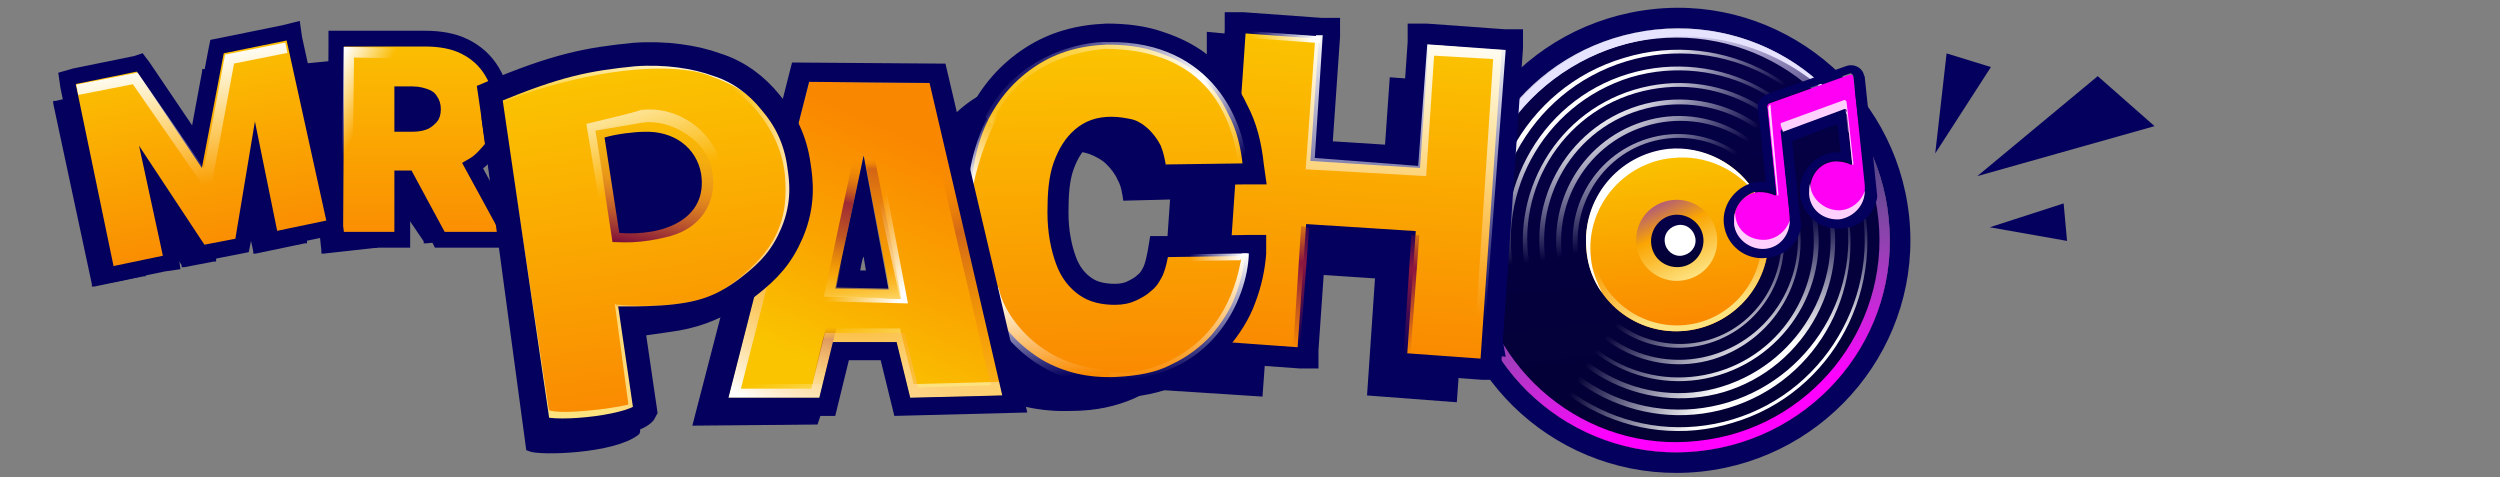 <?xml version="1.0" encoding="utf-8"?>
<!-- Generator: Adobe Illustrator 27.1.1, SVG Export Plug-In . SVG Version: 6.00 Build 0)  -->
<svg version="1.1" id="Слой_1" xmlns="http://www.w3.org/2000/svg" xmlns:xlink="http://www.w3.org/1999/xlink" x="0px" y="0px"
	 viewBox="0 0 220 42" style="enable-background:new 0 0 220 42;" xml:space="preserve">
<rect x="0" y="0" width="220" height="42" fill="#808080" stroke="none"/>
<style type="text/css">
	.st0{fill-rule:evenodd;clip-rule:evenodd;fill:#04005E;}
	.st1{fill:url(#SVGID_1_);}
	.st2{fill:url(#SVGID_00000026846252462413975540000009561808479936172201_);}
	.st3{fill-rule:evenodd;clip-rule:evenodd;fill:url(#SVGID_00000155119521811386679960000000107946522883378098_);}
	.st4{fill:url(#SVGID_00000070110710240478584360000009759882240485492119_);}
	.st5{fill-rule:evenodd;clip-rule:evenodd;fill:url(#SVGID_00000141430119710935683720000005111288661849820065_);}
	.st6{fill-rule:evenodd;clip-rule:evenodd;fill:url(#SVGID_00000042704031690341499810000002522757341219249293_);}
	.st7{fill-rule:evenodd;clip-rule:evenodd;fill:url(#SVGID_00000016043394885044218960000016806512681730111892_);}
	.st8{fill-rule:evenodd;clip-rule:evenodd;fill:url(#SVGID_00000119834127944237933300000014883878717431626638_);}
	.st9{fill-rule:evenodd;clip-rule:evenodd;fill:url(#SVGID_00000078749404369229777600000017894207211314881979_);}
	.st10{fill-rule:evenodd;clip-rule:evenodd;fill:url(#SVGID_00000163757427689727368250000000159103181913105076_);}
	.st11{fill-rule:evenodd;clip-rule:evenodd;fill:url(#SVGID_00000140692553906057498960000000570592372686342544_);}
	.st12{fill-rule:evenodd;clip-rule:evenodd;fill:url(#SVGID_00000181798900428130322520000004672834519325943435_);}
	.st13{fill-rule:evenodd;clip-rule:evenodd;fill:url(#SVGID_00000139995799257805696960000000145348576385256845_);}
	.st14{fill-rule:evenodd;clip-rule:evenodd;fill:url(#SVGID_00000146462031431534365350000013488615638283201188_);}
	.st15{fill-rule:evenodd;clip-rule:evenodd;fill:url(#SVGID_00000045582396528834451370000018207434958268317882_);}
	.st16{fill-rule:evenodd;clip-rule:evenodd;fill:url(#SVGID_00000016050594235910606210000000190128183713543323_);}
	.st17{fill:url(#SVGID_00000132780161115933284680000010685189908690341809_);}
	.st18{fill:#FFFFFF;}
	.st19{fill-rule:evenodd;clip-rule:evenodd;fill:url(#SVGID_00000170975808445412584220000002114432153422285487_);}
	.st20{fill:#E5E3FF;}
	.st21{fill:#FF00F5;}
	.st22{fill:#FFD0FE;}
	.st23{fill:#04005E;}
	.st24{fill:none;stroke:#04005E;stroke-width:0.116;}
	.st25{fill:url(#SVGID_00000088110153869298091250000003025510569671125129_);stroke:#04005E;stroke-width:1.85;}
	.st26{fill:url(#SVGID_00000176735463023599717080000015686086359447684230_);stroke:#04005E;stroke-width:1.85;}
	.st27{fill:none;stroke:url(#SVGID_00000114787265076853421750000008990621397016121990_);stroke-width:1.388;}
	.st28{fill:url(#SVGID_00000034806795667922621510000012093747685964744622_);}
	.st29{fill:url(#SVGID_00000087389488487438533450000005544975372742303415_);}
	.st30{fill:url(#SVGID_00000085961540074943440310000004918108753332795805_);}
	.st31{fill:url(#SVGID_00000026143482280986286410000009804566811408984201_);}
	.st32{fill-rule:evenodd;clip-rule:evenodd;fill:url(#SVGID_00000165233345156644838400000003968570158784509885_);}
	.st33{fill-rule:evenodd;clip-rule:evenodd;fill:url(#SVGID_00000147924344293011627850000018127839389096128386_);}
	
		.st34{fill-rule:evenodd;clip-rule:evenodd;fill:url(#SVGID_00000090292229715064107650000014270367475498541698_);fill-opacity:0.3;}
	.st35{fill-rule:evenodd;clip-rule:evenodd;fill:url(#SVGID_00000099634115373165233820000010840872538148877452_);}
	
		.st36{fill-rule:evenodd;clip-rule:evenodd;fill:url(#SVGID_00000101080825985020956880000000587073866961700739_);fill-opacity:0.3;}
	
		.st37{fill-rule:evenodd;clip-rule:evenodd;fill:url(#SVGID_00000057831348173522609530000017861180915870652596_);fill-opacity:0.5;}
	.st38{fill:url(#SVGID_00000116917233278808156600000016331746471724597437_);}
	.st39{fill:url(#SVGID_00000168837227348340339870000009441116973155256732_);}
	.st40{fill-rule:evenodd;clip-rule:evenodd;fill:url(#SVGID_00000016033215521716497120000006333842992010303884_);}
	.st41{fill-rule:evenodd;clip-rule:evenodd;fill:url(#SVGID_00000150801271254001529080000000272380612961119655_);}
	.st42{fill:#04005E;stroke:#04005E;stroke-width:0.231;}
	.st43{fill:url(#SVGID_00000087403329763731732440000017613746296313385864_);stroke:#04005E;stroke-width:1.388;}
	
		.st44{fill:url(#SVGID_00000097460609123149545290000003434011661777873806_);stroke:#04005E;stroke-width:1.388;stroke-miterlimit:16;}
	.st45{fill:none;stroke:url(#SVGID_00000068678446321986152260000012092822439005805477_);stroke-width:0.925;}
	.st46{fill:none;stroke:url(#SVGID_00000045584763988700769850000016971083784211804348_);stroke-width:0.925;}
	.st47{display:none;fill:#FFFFFF;}
	.st48{fill:#04005E;stroke:#04005E;stroke-width:0.116;}
	.st49{fill:url(#SVGID_00000109003356900515401290000000218832196207743899_);}
	.st50{fill:url(#SVGID_00000040544035884484564210000006784430958629961126_);}
	.st51{fill:url(#SVGID_00000163775216966344981470000006347049756602996107_);}
	.st52{fill:url(#SVGID_00000043419836596198324530000014559350438673798303_);}
	.st53{fill:none;stroke:#04005E;stroke-width:0.105;}
	.st54{fill:#04005E;stroke:#04005E;stroke-width:0.631;}
	.st55{fill:url(#SVGID_00000155145342160080229990000008776269538547585927_);}
	.st56{fill-rule:evenodd;clip-rule:evenodd;fill:url(#SVGID_00000125569975632528433470000001571468650153239982_);}
	.st57{fill:url(#SVGID_00000074442773915160730190000008038340234159198112_);}
	.st58{fill:url(#SVGID_00000116918741484005099160000006890686309598953146_);}
	.st59{fill:url(#SVGID_00000135689460898216256950000006655898585526252986_);}
	.st60{fill:none;stroke:#04005E;stroke-width:2.07;}
	.st61{fill-rule:evenodd;clip-rule:evenodd;fill:url(#SVGID_00000148634829672643218260000006845475319683306682_);}
	.st62{fill-rule:evenodd;clip-rule:evenodd;fill:url(#SVGID_00000075120368577082122180000018261312942682276797_);}
</style>
<g id="Слой_1_00000139999676499103254640000017861815684990893742_">
</g>
<path class="st0" d="M168,19c1.2,11.2-7,21.3-18.3,22.5c-11.3,1.2-21.4-7-22.5-18.2C126,12,134.2,2,145.5,0.8
	C156.7-0.4,166.8,7.8,168,19z M149.5,39.7c10.3-1.1,17.8-10.2,16.7-20.5C165.2,9,156,1.5,145.7,2.6c-10.3,1.1-17.8,10.2-16.7,20.5
	C130,33.3,139.2,40.8,149.5,39.7L149.5,39.7z"/>
<linearGradient id="SVGID_1_" gradientUnits="userSpaceOnUse" x1="145.664" y1="38.426" x2="149.5" y2="1.269" gradientTransform="matrix(1 0 0 -1 0 41)">
	<stop  offset="0" style="stop-color:#05004A"/>
	<stop  offset="1" style="stop-color:#030033"/>
</linearGradient>
<path class="st1" d="M149.5,39.7c10.3-1.1,17.8-10.2,16.7-20.5C165.2,9,156,1.5,145.7,2.6c-10.3,1.1-17.8,10.2-16.7,20.5
	C130,33.3,139.2,40.8,149.5,39.7L149.5,39.7z"/>
<linearGradient id="SVGID_00000113326807128398605920000017302171986152618894_" gradientUnits="userSpaceOnUse" x1="146.75" y1="27.81" x2="148.395" y2="11.886" gradientTransform="matrix(1 0 0 -1 0 41)">
	<stop  offset="0" style="stop-color:#FAC400"/>
	<stop  offset="0.495" style="stop-color:#FAA500"/>
	<stop  offset="1" style="stop-color:#FA8700"/>
</linearGradient>
<path style="fill:url(#SVGID_00000113326807128398605920000017302171986152618894_);" d="M148.4,29.1c4.4-0.5,7.6-4.4,7.2-8.8
	c-0.5-4.4-4.4-7.6-8.8-7.1c-4.4,0.5-7.6,4.4-7.2,8.8C140,26.4,144,29.6,148.4,29.1z"/>
<linearGradient id="SVGID_00000160902316089117808860000010937202267049609857_" gradientUnits="userSpaceOnUse" x1="145.618" y1="27.435" x2="149.188" y2="13.585" gradientTransform="matrix(1 0 0 -1 0 41)">
	<stop  offset="0.583" style="stop-color:#FDE280;stop-opacity:0"/>
	<stop  offset="1" style="stop-color:#FDE280"/>
</linearGradient>
<path style="fill-rule:evenodd;clip-rule:evenodd;fill:url(#SVGID_00000160902316089117808860000010937202267049609857_);" d="
	M148.3,28.6c4.1-0.4,7.1-4.1,6.7-8.2c-0.4-4.1-4.1-7.1-8.2-6.7c-4.1,0.4-7.1,4.1-6.7,8.2C140.5,26,144.2,29,148.3,28.6z M148.4,29.1
	c4.4-0.5,7.6-4.4,7.2-8.8c-0.5-4.4-4.4-7.6-8.8-7.1c-4.4,0.5-7.6,4.4-7.2,8.8C140,26.4,144,29.6,148.4,29.1z"/>
<linearGradient id="SVGID_00000083058527948476441290000017884122165110563235_" gradientUnits="userSpaceOnUse" x1="145.188" y1="24.625" x2="149.16" y2="16.684" gradientTransform="matrix(1 0 0 -1 0 41)">
	<stop  offset="0" style="stop-color:#832CC8"/>
	<stop  offset="0.482" style="stop-color:#FAA501"/>
	<stop  offset="1" style="stop-color:#FEE280"/>
</linearGradient>
<path style="fill:url(#SVGID_00000083058527948476441290000017884122165110563235_);" d="M147.9,24.7c2-0.2,3.4-1.9,3.2-3.9
	c-0.2-2-2-3.4-3.9-3.2c-2,0.2-3.4,1.9-3.2,3.9C144.2,23.5,146,24.9,147.9,24.7L147.9,24.7z"/>
<radialGradient id="SVGID_00000156562009389069029310000011903356214303948702_" cx="0.492" cy="40.801" r="1" gradientTransform="matrix(-24.678 -39.61 -47.903 29.845 2126.573 -1157.668)" gradientUnits="userSpaceOnUse">
	<stop  offset="0.222" style="stop-color:#FFFFFF"/>
	<stop  offset="0.447" style="stop-color:#FFFFFF;stop-opacity:0"/>
</radialGradient>
<path style="fill-rule:evenodd;clip-rule:evenodd;fill:url(#SVGID_00000156562009389069029310000011903356214303948702_);" d="
	M143.1,5.4c-8.6,2.6-13.5,11.8-10.9,20.5c2.6,8.7,11.7,13.6,20.3,11c8.6-2.6,13.5-11.8,10.9-20.5C160.8,7.7,151.7,2.8,143.1,5.4z
	 M131.8,26c-2.7-8.9,2.3-18.3,11.1-20.9c8.8-2.7,18.1,2.4,20.7,11.2c2.7,8.9-2.3,18.3-11.1,20.9C143.8,39.9,134.5,34.9,131.8,26
	L131.8,26z"/>
<radialGradient id="SVGID_00000000196681960920969090000010166882687782575524_" cx="-0.489" cy="41.19" r="1" gradientTransform="matrix(24.452 40.584 49.081 -29.571 -1874.414 1238.766)" gradientUnits="userSpaceOnUse">
	<stop  offset="0.222" style="stop-color:#FFFFFF"/>
	<stop  offset="0.447" style="stop-color:#FFFFFF;stop-opacity:0"/>
</radialGradient>
<path style="fill-rule:evenodd;clip-rule:evenodd;fill:url(#SVGID_00000000196681960920969090000010166882687782575524_);" d="
	M143.1,5.4c-8.6,2.6-13.5,11.8-10.9,20.5c2.6,8.7,11.7,13.6,20.3,11c8.6-2.6,13.5-11.8,10.9-20.5C160.8,7.7,151.7,2.8,143.1,5.4z
	 M131.8,26c-2.7-8.9,2.3-18.3,11.1-20.9c8.8-2.7,18.1,2.4,20.7,11.2c2.7,8.9-2.3,18.3-11.1,20.9C143.8,39.9,134.5,34.9,131.8,26
	L131.8,26z"/>
<radialGradient id="SVGID_00000108285353108080214390000007658095727601265039_" cx="0.492" cy="40.801" r="1" gradientTransform="matrix(-24.678 -39.61 -47.903 29.845 2126.573 -1157.668)" gradientUnits="userSpaceOnUse">
	<stop  offset="0.222" style="stop-color:#FFFFFF"/>
	<stop  offset="0.447" style="stop-color:#FFFFFF;stop-opacity:0"/>
</radialGradient>
<path style="fill-rule:evenodd;clip-rule:evenodd;fill:url(#SVGID_00000108285353108080214390000007658095727601265039_);" d="
	M143.5,6.8c-7.8,2.4-12.3,10.7-9.9,18.6c2.4,7.9,10.6,12.4,18.5,10c7.8-2.4,12.3-10.7,9.9-18.6C159.6,8.9,151.3,4.5,143.5,6.8
	L143.5,6.8z M133.2,25.6c-2.4-8.1,2.1-16.7,10.1-19.1c8-2.4,16.5,2.1,18.9,10.3s-2.1,16.7-10.1,19.1S135.7,33.7,133.2,25.6z"/>
<radialGradient id="SVGID_00000060709801123794043450000005354437596252986276_" cx="-0.489" cy="41.19" r="1" gradientTransform="matrix(24.452 40.584 49.081 -29.571 -1874.414 1238.766)" gradientUnits="userSpaceOnUse">
	<stop  offset="0.222" style="stop-color:#FFFFFF"/>
	<stop  offset="0.447" style="stop-color:#FFFFFF;stop-opacity:0"/>
</radialGradient>
<path style="fill-rule:evenodd;clip-rule:evenodd;fill:url(#SVGID_00000060709801123794043450000005354437596252986276_);" d="
	M143.5,6.8c-7.8,2.4-12.3,10.7-9.9,18.6c2.4,7.9,10.6,12.4,18.5,10c7.8-2.4,12.3-10.7,9.9-18.6C159.6,8.9,151.3,4.5,143.5,6.8
	L143.5,6.8z M133.2,25.6c-2.4-8.1,2.1-16.7,10.1-19.1c8-2.4,16.5,2.1,18.9,10.3s-2.1,16.7-10.1,19.1S135.7,33.7,133.2,25.6z"/>
<radialGradient id="SVGID_00000127041149994108722840000013242352568143103136_" cx="0.492" cy="40.801" r="1" gradientTransform="matrix(-24.678 -39.61 -47.903 29.845 2126.573 -1157.668)" gradientUnits="userSpaceOnUse">
	<stop  offset="0.222" style="stop-color:#FFFFFF"/>
	<stop  offset="0.447" style="stop-color:#FFFFFF;stop-opacity:0"/>
</radialGradient>
<path style="fill-rule:evenodd;clip-rule:evenodd;fill:url(#SVGID_00000127041149994108722840000013242352568143103136_);" d="
	M143.9,8.2c-7.1,2.1-11.1,9.7-8.9,16.8c2.1,7.1,9.6,11.2,16.6,9s11.1-9.7,8.9-16.8S151,6.1,143.9,8.2z M134.6,25.2
	c-2.2-7.3,1.9-15.1,9.2-17.3c7.3-2.2,14.9,1.9,17.1,9.3c2.2,7.3-1.9,15.1-9.2,17.3C144.5,36.6,136.8,32.5,134.6,25.2L134.6,25.2z"/>
<radialGradient id="SVGID_00000183250108463636621130000004702518703306883972_" cx="-0.489" cy="41.19" r="1" gradientTransform="matrix(24.452 40.584 49.081 -29.571 -1874.414 1238.766)" gradientUnits="userSpaceOnUse">
	<stop  offset="0.222" style="stop-color:#FFFFFF"/>
	<stop  offset="0.447" style="stop-color:#FFFFFF;stop-opacity:0"/>
</radialGradient>
<path style="fill-rule:evenodd;clip-rule:evenodd;fill:url(#SVGID_00000183250108463636621130000004702518703306883972_);" d="
	M143.9,8.2c-7.1,2.1-11.1,9.7-8.9,16.8c2.1,7.1,9.6,11.2,16.6,9s11.1-9.7,8.9-16.8S151,6.1,143.9,8.2z M134.6,25.2
	c-2.2-7.3,1.9-15.1,9.2-17.3c7.3-2.2,14.9,1.9,17.1,9.3c2.2,7.3-1.9,15.1-9.2,17.3C144.5,36.6,136.8,32.5,134.6,25.2L134.6,25.2z"/>
<radialGradient id="SVGID_00000178887538463927385520000002701849855781089680_" cx="0.492" cy="40.801" r="1" gradientTransform="matrix(-24.678 -39.61 -47.903 29.845 2126.573 -1157.668)" gradientUnits="userSpaceOnUse">
	<stop  offset="0.222" style="stop-color:#FFFFFF"/>
	<stop  offset="0.447" style="stop-color:#FFFFFF;stop-opacity:0"/>
</radialGradient>
<path style="fill-rule:evenodd;clip-rule:evenodd;fill:url(#SVGID_00000178887538463927385520000002701849855781089680_);" d="
	M144.3,9.7c-6.3,1.9-9.8,8.6-7.9,15s8.5,9.9,14.8,8c6.3-1.9,9.8-8.6,7.9-15C157.3,11.3,150.6,7.8,144.3,9.7z M136,24.7
	c-2-6.5,1.7-13.4,8.2-15.4c6.5-2,13.3,1.7,15.3,8.3c2,6.5-1.7,13.4-8.2,15.4C144.8,35,138,31.3,136,24.7L136,24.7z"/>
<radialGradient id="SVGID_00000086676180756644155760000006699744447051585194_" cx="-0.489" cy="41.19" r="1" gradientTransform="matrix(24.452 40.584 49.081 -29.571 -1874.414 1238.766)" gradientUnits="userSpaceOnUse">
	<stop  offset="0.222" style="stop-color:#FFFFFF"/>
	<stop  offset="0.447" style="stop-color:#FFFFFF;stop-opacity:0"/>
</radialGradient>
<path style="fill-rule:evenodd;clip-rule:evenodd;fill:url(#SVGID_00000086676180756644155760000006699744447051585194_);" d="
	M144.3,9.7c-6.3,1.9-9.8,8.6-7.9,15s8.5,9.9,14.8,8c6.3-1.9,9.8-8.6,7.9-15C157.3,11.3,150.6,7.8,144.3,9.7z M136,24.7
	c-2-6.5,1.7-13.4,8.2-15.4c6.5-2,13.3,1.7,15.3,8.3c2,6.5-1.7,13.4-8.2,15.4C144.8,35,138,31.3,136,24.7L136,24.7z"/>
<radialGradient id="SVGID_00000061434659576823201980000002175148603601958835_" cx="0.492" cy="40.801" r="1" gradientTransform="matrix(-24.678 -39.61 -47.903 29.845 2126.573 -1157.668)" gradientUnits="userSpaceOnUse">
	<stop  offset="0.222" style="stop-color:#FFFFFF"/>
	<stop  offset="0.447" style="stop-color:#FFFFFF;stop-opacity:0"/>
</radialGradient>
<path style="fill-rule:evenodd;clip-rule:evenodd;fill:url(#SVGID_00000061434659576823201980000002175148603601958835_);" d="
	M144.8,11.1c-5.5,1.7-8.6,7.5-7,13.1c1.7,5.6,7.5,8.7,13,7c5.5-1.7,8.6-7.5,7-13.1S150.3,9.4,144.8,11.1z M137.4,24.3
	c-1.7-5.8,1.5-11.8,7.2-13.6s11.7,1.5,13.4,7.3c1.7,5.8-1.5,11.8-7.2,13.6C145.2,33.3,139.2,30.1,137.4,24.3z"/>
<radialGradient id="SVGID_00000160908025336910931850000002829619650969027235_" cx="-0.489" cy="41.19" r="1" gradientTransform="matrix(24.452 40.584 49.081 -29.571 -1874.414 1238.766)" gradientUnits="userSpaceOnUse">
	<stop  offset="0.222" style="stop-color:#FFFFFF"/>
	<stop  offset="0.447" style="stop-color:#FFFFFF;stop-opacity:0"/>
</radialGradient>
<path style="fill-rule:evenodd;clip-rule:evenodd;fill:url(#SVGID_00000160908025336910931850000002829619650969027235_);" d="
	M144.8,11.1c-5.5,1.7-8.6,7.5-7,13.1c1.7,5.6,7.5,8.7,13,7c5.5-1.7,8.6-7.5,7-13.1S150.3,9.4,144.8,11.1z M137.4,24.3
	c-1.7-5.8,1.5-11.8,7.2-13.6s11.7,1.5,13.4,7.3c1.7,5.8-1.5,11.8-7.2,13.6C145.2,33.3,139.2,30.1,137.4,24.3z"/>
<radialGradient id="SVGID_00000057138907454090372110000008012525235818689944_" cx="0.492" cy="40.801" r="1" gradientTransform="matrix(-24.678 -39.61 -47.903 29.845 2126.573 -1157.668)" gradientUnits="userSpaceOnUse">
	<stop  offset="0.222" style="stop-color:#FFFFFF"/>
	<stop  offset="0.447" style="stop-color:#FFFFFF;stop-opacity:0"/>
</radialGradient>
<path style="fill-rule:evenodd;clip-rule:evenodd;fill:url(#SVGID_00000057138907454090372110000008012525235818689944_);" d="
	M145.2,12.5c-4.7,1.4-7.4,6.5-6,11.3c1.4,4.8,6.4,7.5,11.2,6.1c4.7-1.4,7.4-6.5,6-11.3C154.9,13.8,149.9,11.1,145.2,12.5L145.2,12.5
	z M138.8,23.9c-1.5-5,1.3-10.2,6.2-11.7c4.9-1.5,10.1,1.3,11.6,6.3c1.5,5-1.3,10.2-6.2,11.7C145.5,31.7,140.3,28.9,138.8,23.9
	L138.8,23.9z"/>
<radialGradient id="SVGID_00000143593056972681283360000000359789874025682052_" cx="-0.489" cy="41.19" r="1" gradientTransform="matrix(24.452 40.584 49.081 -29.571 -1874.414 1238.766)" gradientUnits="userSpaceOnUse">
	<stop  offset="0.222" style="stop-color:#FFFFFF"/>
	<stop  offset="0.447" style="stop-color:#FFFFFF;stop-opacity:0"/>
</radialGradient>
<path style="fill-rule:evenodd;clip-rule:evenodd;fill:url(#SVGID_00000143593056972681283360000000359789874025682052_);" d="
	M145.2,12.5c-4.7,1.4-7.4,6.5-6,11.3c1.4,4.8,6.4,7.5,11.2,6.1c4.7-1.4,7.4-6.5,6-11.3C154.9,13.8,149.9,11.1,145.2,12.5L145.2,12.5
	z M138.8,23.9c-1.5-5,1.3-10.2,6.2-11.7c4.9-1.5,10.1,1.3,11.6,6.3c1.5,5-1.3,10.2-6.2,11.7C145.5,31.7,140.3,28.9,138.8,23.9
	L138.8,23.9z"/>
<linearGradient id="SVGID_00000083802955604181861670000015591446405012423592_" gradientUnits="userSpaceOnUse" x1="147.34" y1="22.149" x2="147.816" y2="17.549" gradientTransform="matrix(1 0 0 -1 0 41)">
	<stop  offset="0" style="stop-color:#05004A"/>
	<stop  offset="1" style="stop-color:#030033"/>
</linearGradient>
<path style="fill:url(#SVGID_00000083802955604181861670000015591446405012423592_);" d="M147.8,23.5c1.3-0.1,2.2-1.3,2.1-2.5
	c-0.1-1.3-1.3-2.2-2.5-2.1c-1.3,0.1-2.2,1.3-2.1,2.5C145.4,22.7,146.5,23.6,147.8,23.5C147.8,23.5,147.8,23.5,147.8,23.5z"/>
<path class="st18" d="M148,22.5c0.7-0.1,1.3-0.7,1.2-1.5c0,0,0,0,0,0c-0.1-0.7-0.7-1.3-1.5-1.2c0,0,0,0,0,0
	c-0.7,0.1-1.3,0.7-1.2,1.5c0,0,0,0,0,0C146.6,22.1,147.3,22.6,148,22.5C148,22.5,148,22.5,148,22.5z"/>
<path class="st18" d="M141,25.8c-0.5-1-0.9-2-1-3.1c-0.5-4.4,2.8-8.4,7.2-8.8c2.9-0.3,5.7,1,7.4,3.3c-1.6-2.8-4.7-4.4-7.8-4.1
	c-4.4,0.5-7.6,4.4-7.2,8.8C139.7,23.4,140.2,24.7,141,25.8z"/>
<linearGradient id="SVGID_00000096030783856303797680000010903920691828774039_" gradientUnits="userSpaceOnUse" x1="143.019" y1="37.551" x2="151.348" y2="5.234" gradientTransform="matrix(1 0 0 -1 0 41)">
	<stop  offset="0" style="stop-color:#E5E3FF"/>
	<stop  offset="0.271" style="stop-color:#DAC9F5;stop-opacity:0.37"/>
	<stop  offset="0.495" style="stop-color:#C9A2E7;stop-opacity:0.438"/>
	<stop  offset="1" style="stop-color:#FF00FF"/>
</linearGradient>
<path style="fill-rule:evenodd;clip-rule:evenodd;fill:url(#SVGID_00000096030783856303797680000010903920691828774039_);" d="
	M149.4,38.8c9.8-1,16.9-9.8,15.9-19.5c-1-9.8-9.8-16.9-19.6-15.9c-9.8,1-16.9,9.8-15.9,19.5S139.6,39.9,149.4,38.8L149.4,38.8z
	 M149.5,39.7c10.3-1.1,17.8-10.2,16.7-20.5C165.2,9,156,1.5,145.7,2.6c-10.3,1.1-17.8,10.2-16.7,20.5
	C130,33.3,139.2,40.8,149.5,39.7L149.5,39.7z"/>
<path class="st20" d="M163.6,11.5c-3.9-5.8-10.6-8.9-17.5-8.2c-10.3,1.1-17.8,10.2-16.7,20.5c0.3,2.7,1.2,5.4,2.6,7.8
	c-1.7-2.5-2.7-5.4-3-8.4c-1.1-10.3,6.4-19.4,16.7-20.5C152.9,1.8,159.9,5.3,163.6,11.5L163.6,11.5z"/>
<path class="st21" d="M163.1,6.8c0-0.1-0.1-0.3-0.3-0.2c0,0,0,0-0.1,0l-7,2.5c-0.1,0-0.2,0.2-0.2,0.3l0.8,7.7c0,0.1-0.1,0.1-0.1,0.1
	c-0.4-0.2-0.9-0.3-1.4-0.3c-1.4,0.1-2.3,1.3-2.2,2.7s1.4,2.3,2.7,2.2c1.4-0.1,2.3-1.3,2.2-2.7l0-0.1h0l-0.7-7.2c0-0.1,0-0.2,0.1-0.2
	l5.4-2c0.1,0,0.2,0,0.2,0.1c0,0,0,0,0,0l0.5,4.7c0,0.1-0.1,0.1-0.1,0.1c-0.4-0.2-0.9-0.3-1.4-0.3c-1.4,0.1-2.3,1.3-2.2,2.7
	c0.1,1.3,1.4,2.3,2.7,2.2c1.4-0.1,2.3-1.3,2.2-2.7l0,0c0,0,0,0,0,0h0L163.1,6.8L163.1,6.8z"/>
<path class="st0" d="M157.5,19L157.5,19L157.5,19l0,0.1c0.1,1.3-0.9,2.5-2.2,2.6c-1.4,0.1-2.6-0.8-2.7-2.2c-0.1-1.3,0.9-2.5,2.2-2.7
	c0.5-0.1,1,0,1.4,0.3c0.1,0,0.1,0,0.1-0.1l-0.8-7.7c0-0.1,0.1-0.2,0.2-0.3l7-2.5c0.2-0.1,0.3,0,0.4,0.2l1,9.6h0c0,0,0,0,0,0l0,0
	l0,0.1c0.1,1.3-0.9,2.5-2.2,2.6c-1.4,0.1-2.6-0.8-2.7-2.2c-0.1-1.3,0.8-2.5,2.2-2.7c0.2,0,0.4,0,0.7,0l0,0c0.3,0,0.5,0.1,0.7,0.3
	c0.1,0,0.1,0,0.1-0.1l-0.5-4.7c0-0.1-0.1-0.2-0.2-0.2c0,0,0,0,0,0l-5.4,2c-0.1,0-0.1,0.1-0.1,0.2L157.5,19L157.5,19z M162,13.5
	l-0.3-2.6l-4,1.5l0.8,7.5c-0.2,1.5-1.5,2.7-3.1,2.8c-1.8,0.2-3.5-1.1-3.7-3c-0.2-1.8,1.2-3.5,3-3.7c0.2,0,0.4,0,0.7,0l-0.7-6.5
	c-0.1-0.5,0.3-1,0.8-1.2l7-2.5c0.6-0.2,1.3,0.1,1.5,0.7c0,0.1,0.1,0.2,0.1,0.3l1.1,10.5c-0.2,1.5-1.5,2.7-3.1,2.8
	c-1.8,0.2-3.5-1.1-3.7-3c-0.2-1.8,1.2-3.5,3-3.7C161.6,13.4,161.8,13.4,162,13.5z"/>
<path class="st22" d="M155.8,9.2c-0.1,0-0.2,0.2-0.2,0.3l0.8,7.7l0,0c0.1,0,0.1,0,0.1-0.1L155.8,9.2L155.8,9.2z M152.7,18.7
	c-0.1,0.3-0.1,0.6-0.1,1c0.1,1.3,1.4,2.3,2.7,2.2c1.3-0.1,2.2-1.2,2.2-2.5c-0.3,0.9-1.1,1.6-2.1,1.7c-1.4,0.1-2.6-0.8-2.7-2.2
	C152.7,18.8,152.7,18.7,152.7,18.7L152.7,18.7z M156.9,11.6l5.4-2c0.1,0,0.2,0,0.2,0.1c0,0,0,0,0,0l0.5,4.8l0,0c0.1,0,0.1,0,0.1-0.1
	l-0.6-5.4c0-0.1-0.1-0.2-0.2-0.2c0,0,0,0,0,0l-5.5,2c-0.1,0-0.1,0.1-0.1,0.2L156.9,11.6z M159.3,16.1c0,0.1,0,0.2,0,0.2
	c0.1,1.3,1.4,2.3,2.7,2.2c1-0.1,1.8-0.8,2.1-1.7c0,1.3-1,2.3-2.2,2.5c-1.4,0.1-2.6-0.8-2.7-2.2C159.2,16.7,159.2,16.4,159.3,16.1
	L159.3,16.1z"/>
<path class="st23" d="M101.8,34.3l2-28.7l7.9,0.6L111,17.5l10.5,0.7l0.8-11.4l7.9,0.6l-2,28l-7.9-0.6l0.7-10.3l-9.1-0.6l-0.8,11
	C111.1,34.9,101.8,34.3,101.8,34.3z"/>
<path class="st23" d="M106.8,17.4l-7.9,0.2c-0.1-0.7-0.2-1.3-0.5-1.8c-0.2-0.5-0.6-1-1-1.4c-0.4-0.4-1-0.7-1.5-0.9
	c-0.6-0.2-1.3-0.3-2-0.3c-1.3,0-2.4,0.4-3.3,1.1c-0.9,0.7-1.5,1.6-2,2.8c-0.4,1.2-0.6,2.7-0.6,4.3c0,1.8,0.3,3.2,0.8,4.4
	c0.5,1.2,1.2,2.1,2.1,2.6c0.9,0.6,2,0.8,3.3,0.8c0.7,0,1.4-0.1,1.9-0.3c0.5-0.2,1-0.5,1.5-0.8c0.4-0.4,0.7-0.8,1-1.3
	c0.3-0.5,0.4-1.1,0.5-1.7l7.9-0.2c-0.1,1.2-0.4,2.5-0.9,3.8c-0.6,1.3-1.4,2.5-2.4,3.6c-1,1.1-2.4,2-3.9,2.7
	c-1.6,0.7-3.4,1.1-5.5,1.1c-2.6,0.1-5-0.4-7.2-1.5c-2.1-1.1-3.8-2.7-5.1-4.9c-1.3-2.2-1.9-4.9-2-8.1c-0.1-3.2,0.5-5.9,1.6-8.2
	c1.2-2.2,2.8-4,4.9-5.1c2.1-1.2,4.4-1.8,7-1.9c1.8,0,3.5,0.2,5,0.6c1.5,0.5,2.9,1.2,4.1,2.1c1.2,0.9,2.1,2.1,2.9,3.4
	C106.1,14,106.6,15.6,106.8,17.4z"/>
<path class="st24" d="M106.8,17.4l-7.9,0.2c-0.1-0.7-0.2-1.3-0.5-1.8c-0.2-0.5-0.6-1-1-1.4c-0.4-0.4-1-0.7-1.5-0.9
	c-0.6-0.2-1.3-0.3-2-0.3c-1.3,0-2.4,0.4-3.3,1.1c-0.9,0.7-1.5,1.6-2,2.8c-0.4,1.2-0.6,2.7-0.6,4.3c0,1.8,0.3,3.2,0.8,4.4
	c0.5,1.2,1.2,2.1,2.1,2.6c0.9,0.6,2,0.8,3.3,0.8c0.7,0,1.4-0.1,1.9-0.3c0.5-0.2,1-0.5,1.5-0.8c0.4-0.4,0.7-0.8,1-1.3
	c0.3-0.5,0.4-1.1,0.5-1.7l7.9-0.2c-0.1,1.2-0.4,2.5-0.9,3.8c-0.6,1.3-1.4,2.5-2.4,3.6c-1,1.1-2.4,2-3.9,2.7
	c-1.6,0.7-3.4,1.1-5.5,1.1c-2.6,0.1-5-0.4-7.2-1.5c-2.1-1.1-3.8-2.7-5.1-4.9c-1.3-2.2-1.9-4.9-2-8.1c-0.1-3.2,0.5-5.9,1.6-8.2
	c1.2-2.2,2.8-4,4.9-5.1c2.1-1.2,4.4-1.8,7-1.9c1.8,0,3.5,0.2,5,0.6c1.5,0.5,2.9,1.2,4.1,2.1c1.2,0.9,2.1,2.1,2.9,3.4
	C106.1,14,106.6,15.6,106.8,17.4z"/>
<linearGradient id="SVGID_00000026848759508553458190000012090624961015944376_" gradientUnits="userSpaceOnUse" x1="119.168" y1="40.511" x2="119.331" y2="11.997" gradientTransform="matrix(0.997 7.592024e-02 7.592024e-02 -0.997 -0.978 34.474)">
	<stop  offset="0" style="stop-color:#FBC401"/>
	<stop  offset="1" style="stop-color:#FA8901"/>
</linearGradient>
<path style="fill:url(#SVGID_00000026848759508553458190000012090624961015944376_);stroke:#04005E;stroke-width:1.85;" d="
	M106.8,30.3l0,0.7l0.7,0l6.9,0.5l0.7,0l0-0.7l0.7-10.1l7.8,0.5l-0.7,10.1l0,0.7l0.7,0l6.9,0.5l0.7,0l0-0.7l1.9-27.6l0-0.7l-0.7,0
	l-6.9-0.5l-0.7,0l0,0.7l-0.7,10.1l-7.8-0.5L117,3.2l0-0.7l-0.7,0L109.4,2l-0.7,0l0,0.7L106.8,30.3L106.8,30.3z"/>
<linearGradient id="SVGID_00000102532116815923292850000007255231711309343127_" gradientUnits="userSpaceOnUse" x1="95.449" y1="38.141" x2="98.514" y2="8.453" gradientTransform="matrix(0.997 7.592024e-02 7.592024e-02 -0.997 -0.978 34.474)">
	<stop  offset="0" style="stop-color:#FBC401"/>
	<stop  offset="1" style="stop-color:#FA8901"/>
</linearGradient>
<path style="fill:url(#SVGID_00000102532116815923292850000007255231711309343127_);stroke:#04005E;stroke-width:1.85;" d="
	M109.7,15.3l0.7,0l-0.1-0.7c-0.2-1.9-0.6-3.5-1.4-5c-0.7-1.5-1.6-2.7-2.8-3.7c-1.1-1-2.5-1.7-4-2.2C100.7,3.2,99.1,3,97.4,3
	c-2.5,0.1-4.7,0.7-6.7,2c-2,1.3-3.6,3.1-4.7,5.4c-1.1,2.4-1.6,5.2-1.5,8.5c0.1,3.3,0.7,6.1,1.9,8.4l0,0c1.2,2.3,2.9,4,4.9,5.2l0,0
	l0,0c2.1,1.2,4.4,1.7,6.9,1.6c2-0.1,3.8-0.4,5.3-1.2c1.5-0.7,2.8-1.7,3.8-2.8c1-1.2,1.8-2.4,2.3-3.8l0,0c0.5-1.3,0.8-2.7,0.9-4
	l0-0.7l-0.7,0l-7.2,0.1l-0.6,0l-0.1,0.6c-0.1,0.5-0.2,1-0.4,1.5l0,0l0,0c-0.2,0.4-0.4,0.8-0.8,1.1c-0.3,0.3-0.7,0.5-1.1,0.7
	c-0.4,0.2-0.9,0.3-1.5,0.3c-1,0-1.9-0.2-2.6-0.7c-0.7-0.5-1.3-1.2-1.7-2.3c-0.4-1.1-0.7-2.5-0.7-4.2c0-1.6,0.1-3,0.5-4.1
	c0.4-1.1,0.9-1.9,1.6-2.5c0.7-0.6,1.5-0.9,2.6-0.9c0.6,0,1.1,0.1,1.6,0.2l0,0l0,0c0.4,0.1,0.8,0.4,1.1,0.7l0,0l0,0
	c0.3,0.3,0.6,0.7,0.8,1.1l0,0l0,0c0.2,0.5,0.3,1,0.4,1.6l0.1,0.6l0.6,0L109.7,15.3L109.7,15.3z"/>
<linearGradient id="SVGID_00000006706443463616403040000002819592040507120564_" gradientUnits="userSpaceOnUse" x1="91.329" y1="16.07" x2="93.059" y2="8.205" gradientTransform="matrix(0.997 7.592024e-02 7.592024e-02 -0.997 -0.978 34.474)">
	<stop  offset="0" style="stop-color:#FFFFFF"/>
	<stop  offset="1" style="stop-color:#FFFFFF;stop-opacity:0"/>
</linearGradient>
<path style="fill:none;stroke:url(#SVGID_00000006706443463616403040000002819592040507120564_);stroke-width:1.388;" d="M87.2,25.4
	c0.3,2.3,3.5,7.3,9.8,7.8"/>
<linearGradient id="SVGID_00000065760449660919790660000003699554802041585044_" gradientUnits="userSpaceOnUse" x1="106.923" y1="26.27" x2="88.115" y2="37.423" gradientTransform="matrix(0.997 7.592024e-02 7.592024e-02 -0.997 -0.978 34.474)">
	<stop  offset="0" style="stop-color:#FFFFFF;stop-opacity:0"/>
	<stop  offset="0.317" style="stop-color:#FFFFFF"/>
	<stop  offset="1" style="stop-color:#FFFFFF;stop-opacity:0"/>
</linearGradient>
<path style="fill:url(#SVGID_00000065760449660919790660000003699554802041585044_);" d="M97.6,3.7c9.2-0.1,12,7.3,12.1,10.9l-0.7,0
	C108,6.8,103,4.3,97.2,4.3C90.6,4.9,88,9,87.3,10.9l-0.6-0.6C89.4,4.9,95.1,3.6,97.6,3.7z"/>
<linearGradient id="SVGID_00000157279327948901147520000014244385024247364738_" gradientUnits="userSpaceOnUse" x1="103.383" y1="19.824" x2="104.49" y2="9.11" gradientTransform="matrix(0.997 7.592024e-02 7.592024e-02 -0.997 -0.978 34.474)">
	<stop  offset="0" style="stop-color:#FFFFFF"/>
	<stop  offset="1" style="stop-color:#FFFFFF;stop-opacity:0"/>
</linearGradient>
<path style="fill:url(#SVGID_00000157279327948901147520000014244385024247364738_);" d="M109.9,22.3l-0.6,0
	c-1.3,9-8.5,10.8-11.6,10.5l0,0.6C106.7,33.6,109.8,26.2,109.9,22.3L109.9,22.3z"/>
<linearGradient id="SVGID_00000148628168095113372380000002558693221074097585_" gradientUnits="userSpaceOnUse" x1="109.007" y1="20.138" x2="104.452" y2="19.796" gradientTransform="matrix(0.997 7.592024e-02 7.592024e-02 -0.997 -0.978 34.474)">
	<stop  offset="0" style="stop-color:#FFFFFF"/>
	<stop  offset="1" style="stop-color:#FFFFFF;stop-opacity:0"/>
</linearGradient>
<path style="fill:url(#SVGID_00000148628168095113372380000002558693221074097585_);" d="M102.5,22.4l7.3-0.1l-0.7,0.6l-6.6,0.1
	L102.5,22.4L102.5,22.4z"/>
<linearGradient id="SVGID_00000085953294206176044590000005654203070340913334_" gradientUnits="userSpaceOnUse" x1="84.242" y1="25.164" x2="86.898" y2="31.016" gradientTransform="matrix(0.997 7.592024e-02 7.592024e-02 -0.997 -0.978 34.474)">
	<stop  offset="0" style="stop-color:#FFFFFF"/>
	<stop  offset="1" style="stop-color:#FFFFFF;stop-opacity:0"/>
</linearGradient>
<path style="fill:url(#SVGID_00000085953294206176044590000005654203070340913334_);" d="M89.8,6.6c-3,2.3-4.3,6.9-4.5,8.9l0.3,1
	c1.2-5.7,3.6-8.6,4.6-9.4C90.2,7.2,89.8,6.6,89.8,6.6z"/>
<path class="st23" d="M106.2,2.8l2.1,0.2l-0.2,3.8L106.2,6L106.2,2.8L106.2,2.8z"/>
<linearGradient id="SVGID_00000090265911613295412190000001138622749919124646_" gradientUnits="userSpaceOnUse" x1="73.383" y1="37.936" x2="83.591" y2="10.069" gradientTransform="matrix(0.997 7.592024e-02 -7.592024e-02 0.997 2.134 -6.407)">
	<stop  offset="0.141" style="stop-color:#FAC400"/>
	<stop  offset="0.479" style="stop-color:#FAA500"/>
	<stop  offset="0.865" style="stop-color:#FA8700"/>
</linearGradient>
<path style="fill-rule:evenodd;clip-rule:evenodd;fill:url(#SVGID_00000090265911613295412190000001138622749919124646_);" d="
	M64.1,35l7.1-27.8l10.7,0.1l6.4,27.5L80.1,35l-1.2-4.9l-5.6,0L72.1,35L64.1,35L64.1,35z M73.6,25.3l4.7,0.2L76,13.7
	C76,13.7,73.6,25.3,73.6,25.3z"/>
<linearGradient id="SVGID_00000034081236271093912720000007817611221429495717_" gradientUnits="userSpaceOnUse" x1="75.442" y1="22.272" x2="81.617" y2="19.659" gradientTransform="matrix(0.997 7.592020e-02 6.872243e-02 -0.903 -0.878 33.154)">
	<stop  offset="0.135" style="stop-color:#FFFFFF;stop-opacity:0"/>
	<stop  offset="1" style="stop-color:#FFFFFF"/>
</linearGradient>
<path style="fill-rule:evenodd;clip-rule:evenodd;fill:url(#SVGID_00000034081236271093912720000007817611221429495717_);" d="
	M71.9,26.5l3.7-17.1l1,0l3.3,17.3L71.9,26.5z M79.2,26.3l-3.3-15.2l-3.4,14.9L79.2,26.3L79.2,26.3z"/>
<linearGradient id="SVGID_00000086651916462181127950000000389777734531001517_" gradientUnits="userSpaceOnUse" x1="81.754" y1="26.58" x2="89.387" y2="5.979" gradientTransform="matrix(0.997 7.592024e-02 7.592024e-02 -0.997 -0.978 34.474)">
	<stop  offset="1.000000e-02" style="stop-color:#FBA201;stop-opacity:0"/>
	<stop  offset="0.297" style="stop-color:#7A0049"/>
	<stop  offset="1" style="stop-color:#FA8701;stop-opacity:0"/>
</linearGradient>
<path style="fill-rule:evenodd;clip-rule:evenodd;fill:url(#SVGID_00000086651916462181127950000000389777734531001517_);fill-opacity:0.3;" d="
	M87.4,34.8l-5.6-24l0.8-0.3l5.6,24L87.4,34.8z"/>
<linearGradient id="SVGID_00000049193670888295490320000008980879505450414247_" gradientUnits="userSpaceOnUse" x1="74.527" y1="26.622" x2="73.456" y2="14.72" gradientTransform="matrix(0.997 7.592024e-02 7.592024e-02 -0.997 -0.978 34.474)">
	<stop  offset="1.000000e-02" style="stop-color:#FBA201;stop-opacity:0"/>
	<stop  offset="0.364" style="stop-color:#7A0049;stop-opacity:0.72"/>
	<stop  offset="0.618" style="stop-color:#8B1240;stop-opacity:0.52"/>
	<stop  offset="1" style="stop-color:#FA8701;stop-opacity:0"/>
</linearGradient>
<path style="fill-rule:evenodd;clip-rule:evenodd;fill:url(#SVGID_00000049193670888295490320000008980879505450414247_);" d="
	M72.7,25.1l2.5-11.7l0.8,0.3l-2.5,11.7L72.7,25.1z"/>
<linearGradient id="SVGID_00000144320226065750309960000016802276089915630752_" gradientUnits="userSpaceOnUse" x1="76.486" y1="26.654" x2="77.81" y2="14.649" gradientTransform="matrix(0.997 7.592024e-02 7.592024e-02 -0.997 -0.978 34.474)">
	<stop  offset="1.000000e-02" style="stop-color:#FBA201;stop-opacity:0"/>
	<stop  offset="9.400000e-02" style="stop-color:#7A0049"/>
	<stop  offset="1" style="stop-color:#FA8701;stop-opacity:0"/>
</linearGradient>
<path style="fill-rule:evenodd;clip-rule:evenodd;fill:url(#SVGID_00000144320226065750309960000016802276089915630752_);fill-opacity:0.3;" d="
	M78.2,25.4L76,13.5l0.9,0l2.3,11.8L78.2,25.4z"/>
<linearGradient id="SVGID_00000029017756505726849770000014794905402466798222_" gradientUnits="userSpaceOnUse" x1="72.657" y1="11.42" x2="73.373" y2="4.792" gradientTransform="matrix(0.997 7.592024e-02 7.592024e-02 -0.997 -0.978 34.474)">
	<stop  offset="1.000000e-02" style="stop-color:#FBA201;stop-opacity:0"/>
	<stop  offset="0.192" style="stop-color:#7A0049"/>
	<stop  offset="0.535" style="stop-color:#B0392B;stop-opacity:0.575"/>
	<stop  offset="0.811" style="stop-color:#FA8701;stop-opacity:0"/>
</linearGradient>
<path style="fill-rule:evenodd;clip-rule:evenodd;fill:url(#SVGID_00000029017756505726849770000014794905402466798222_);fill-opacity:0.5;" d="
	M73.6,28.9L72.1,35l-0.9-0.2l1.5-6.1L73.6,28.9z"/>
<linearGradient id="SVGID_00000157282510847633653580000003164707517681799868_" gradientUnits="userSpaceOnUse" x1="67.849" y1="6.683" x2="72.263" y2="1.527" gradientTransform="matrix(0.997 7.592024e-02 7.592024e-02 -0.997 -0.978 34.474)">
	<stop  offset="0" style="stop-color:#FDE280;stop-opacity:0"/>
	<stop  offset="1" style="stop-color:#FDE280"/>
</linearGradient>
<path style="fill:url(#SVGID_00000157282510847633653580000003164707517681799868_);" d="M64.4,33.8L64.1,35l8,0l0.3-1.2L64.4,33.8
	L64.4,33.8z"/>
<linearGradient id="SVGID_00000072968322221957670140000003088146214962644129_" gradientUnits="userSpaceOnUse" x1="76.604" y1="14.181" x2="81.019" y2="9.026" gradientTransform="matrix(0.997 7.592024e-02 7.592024e-02 -0.997 -0.978 34.474)">
	<stop  offset="0" style="stop-color:#FDE280;stop-opacity:0"/>
	<stop  offset="1" style="stop-color:#FDE280"/>
</linearGradient>
<path style="fill:url(#SVGID_00000072968322221957670140000003088146214962644129_);" d="M73.3,30.1l5.6,0l1.2,4.9l8.1-0.2L88,33.6
	l-7.6,0.2l-1.2-4.9l-5.6,0C73.6,28.9,73.3,30.1,73.3,30.1z"/>
<linearGradient id="SVGID_00000009570807911047215670000015411605286974193833_" gradientUnits="userSpaceOnUse" x1="69.47" y1="38.43" x2="83.428" y2="14.595" gradientTransform="matrix(0.997 7.592024e-02 -7.592024e-02 0.997 2.134 -6.407)">
	<stop  offset="0" style="stop-color:#FFFFFF"/>
	<stop  offset="0.702" style="stop-color:#FA8701;stop-opacity:0"/>
</linearGradient>
<path style="fill-rule:evenodd;clip-rule:evenodd;fill:url(#SVGID_00000009570807911047215670000015411605286974193833_);" d="
	M78.9,30.1l1.2,4.9l8.1-0.2L81.8,7.3L71.2,7.2L64.1,35l8,0l1.2-4.9L78.9,30.1L78.9,30.1z M71.4,34.2l1.2-4.9l7,0l1.2,4.8l6.4-0.2
	L81.1,8.1L71.9,8l-6.7,26.2L71.4,34.2L71.4,34.2z"/>
<path class="st0" d="M61.8,36.6l7.9-31.1l13.5,0.1l7.2,30.7l-11.7,0.3l-1.2-4.9l-2.8,0l-1.2,4.9L61.8,36.6L61.8,36.6z M73.3,30.1
	l5.6,0l1.2,4.9l8.1-0.2L85,21L81.8,7.3L71.2,7.2L64.1,35l8,0L73.3,30.1L73.3,30.1z M78.2,25.5L76,13.7l-2.5,11.7L78.2,25.5
	L78.2,25.5z M75.7,23.8l0.5,0l-0.2-1.2C75.9,22.6,75.7,23.8,75.7,23.8z"/>
<linearGradient id="SVGID_00000064353379718134590970000004211737615246512768_" gradientUnits="userSpaceOnUse" x1="74.875" y1="19.281" x2="76.21" y2="13.071" gradientTransform="matrix(0.997 7.592024e-02 7.592024e-02 -0.997 -0.978 34.474)">
	<stop  offset="0" style="stop-color:#FAA101;stop-opacity:0"/>
	<stop  offset="0.292" style="stop-color:#FAA401;stop-opacity:0"/>
	<stop  offset="1" style="stop-color:#FDE280"/>
</linearGradient>
<path style="fill-rule:evenodd;clip-rule:evenodd;fill:url(#SVGID_00000064353379718134590970000004211737615246512768_);" d="
	M78.3,20.9l1,5.4l-6.8-0.2l0.7-3.3l0.9,0.2l-0.5,2.3l4.6,0.1L77.4,21L78.3,20.9z"/>
<path class="st42" d="M28.4,22.1l0,0.1l0.1,0l4.5-0.5l0.1,0l0-0.1l-0.5-5.3l1.4-0.1l3.4,5l0,0.1l0.1,0l4.9-0.5l0.2,0l-0.1-0.2
	L38.5,15c0.8-0.5,1.4-1.1,1.8-1.9c0.5-0.9,0.6-1.9,0.5-3.1c-0.1-1.2-0.5-2.2-1.1-3c-0.6-0.8-1.4-1.4-2.4-1.7C36.3,5,35.2,4.8,34,5
	l-7.1,0.7l-0.1,0l0,0.1C26.7,5.8,28.4,22.1,28.4,22.1z M33.7,12.6l-1.5,0.2L31.8,9l1.5-0.1c0.5-0.1,1,0,1.3,0.1h0
	c0.3,0.1,0.6,0.3,0.9,0.5l0,0c0.2,0.2,0.3,0.6,0.4,1c0,0.4,0,0.8-0.2,1.1h0c-0.2,0.3-0.4,0.5-0.7,0.7C34.6,12.4,34.2,12.5,33.7,12.6
	L33.7,12.6z M44.4,20.2L44.4,20.2l3.7-0.9c0.2-0.4,0.3-0.8,0.2-1.2v0c-0.1-0.6-0.4-1.2-0.9-1.6c-0.5-0.4-1.1-0.6-1.7-0.5
	c-0.6,0.1-1.2,0.4-1.6,0.9c-0.4,0.5-0.6,1.1-0.5,1.7C43.6,19.2,43.9,19.7,44.4,20.2z M4.9,9L4.8,9l0,0.1L8.2,25l0,0.1l0.1,0l4.3-0.9
	l0.1,0l0-0.1l-1.9-9l5.3,8.2l0,0.1l0.1,0l2.6-0.5l0.1,0l0-0.1l1.6-9.6l1.9,8.9l0,0.1l0.1,0l4.3-0.9l0.1,0l0-0.1L23.5,5.2l0-0.1
	l-0.1,0L18,6.2l-0.1,0l0,0.1l-1.8,9.7l0,0l-5.6-8.2l0-0.1l-0.1,0L4.9,9L4.9,9z"/>
<linearGradient id="SVGID_00000049939906415873497520000013250868800890159780_" gradientUnits="userSpaceOnUse" x1="40.243" y1="36.928" x2="40.21" y2="20.297" gradientTransform="matrix(1 0 0 -1 0 41)">
	<stop  offset="0" style="stop-color:#FBBE02"/>
	<stop  offset="1" style="stop-color:#FA8E02"/>
</linearGradient>
<path style="fill:url(#SVGID_00000049939906415873497520000013250868800890159780_);stroke:#04005E;stroke-width:1.388;" d="
	M29.5,20.4v0.7l0.7,0l4.5,0h0.7l0-0.7l0-4.7h0.4l2.7,5l0.2,0.4l0.4,0l4.9,0l1.2,0l-0.6-1l-3-5.5c0.7-0.4,1.2-1,1.7-1.6
	c0.6-0.9,0.9-2.1,0.9-3.3c0-1.3-0.3-2.4-0.9-3.4c-0.6-1-1.4-1.7-2.4-2.2c-1-0.5-2.2-0.7-3.5-0.7l-7.1,0l-0.7,0l0,0.7L29.5,20.4
	L29.5,20.4z M36.3,10.9l-0.9,0l0-2.6l0.9,0c0.5,0,0.8,0.1,1.1,0.2l0,0l0,0c0.3,0.1,0.4,0.2,0.5,0.4l0,0l0,0c0.1,0.1,0.2,0.4,0.2,0.7
	c0,0.4-0.1,0.6-0.2,0.7l0,0l0,0c-0.1,0.1-0.3,0.3-0.5,0.4C37.2,10.8,36.8,10.9,36.3,10.9z M45.8,20.6L45.8,20.6L45.8,20.6
	c0.6,0.6,1.3,0.9,2.1,0.9c0.5,0,1-0.1,1.5-0.4l0,0l0,0c0.4-0.3,0.8-0.6,1.1-1c0.3-0.5,0.4-1,0.4-1.5v0c0-0.8-0.3-1.5-0.9-2.1
	c-0.6-0.5-1.3-0.8-2-0.8c-0.8,0-1.5,0.3-2.1,0.8l0,0l0,0C45.3,17,45,17.7,45,18.5C45,19.3,45.3,20,45.8,20.6z"/>
<linearGradient id="SVGID_00000181781842793573977290000010102395756212897440_" gradientUnits="userSpaceOnUse" x1="15.962" y1="35.535" x2="19.302" y2="19.619" gradientTransform="matrix(1 0 0 -1 0 41)">
	<stop  offset="0" style="stop-color:#FBBE02"/>
	<stop  offset="1" style="stop-color:#FA8E02"/>
</linearGradient>
<path style="fill:url(#SVGID_00000181781842793573977290000010102395756212897440_);stroke:#04005E;stroke-width:1.388;stroke-miterlimit:16;" d="
	M6.6,6.7L5.9,6.9l0.1,0.7l3.3,15.9l0.1,0.7l0.7-0.1l4.3-0.9l0.7-0.1L15,22.3l-1.3-6l3.7,5.6l0.3,0.4l0.5-0.1l2.6-0.5l0.5-0.1
	l0.1-0.5l1.1-6.6l1.2,5.9l0.1,0.7l0.7-0.1l4.3-0.9l0.7-0.1l-0.1-0.7L25.9,3.4l-0.1-0.7L25,2.9L19.6,4l-0.5,0.1l-0.1,0.5l-1.6,8.4
	l-4.8-7.1l-0.3-0.4L12,5.6L6.6,6.7L6.6,6.7z"/>
<linearGradient id="SVGID_00000132808338917427881490000015353090699924668837_" gradientUnits="userSpaceOnUse" x1="15.836" y1="36.003" x2="17.932" y2="24.709" gradientTransform="matrix(1 0 0 -1 0 41)">
	<stop  offset="0" style="stop-color:#FFFFFF"/>
	<stop  offset="1" style="stop-color:#FFFFFF;stop-opacity:0"/>
</linearGradient>
<path style="fill:none;stroke:url(#SVGID_00000132808338917427881490000015353090699924668837_);stroke-width:0.925;" d="M6.8,7.9
	l5.1-1l6.3,9.1l2-10.8l5-1"/>
<linearGradient id="SVGID_00000008863246806002166980000002746756835739545748_" gradientUnits="userSpaceOnUse" x1="27.961" y1="31.812" x2="31.594" y2="30.012" gradientTransform="matrix(1 0 0 -1 0 41)">
	<stop  offset="0" style="stop-color:#FFFFFF"/>
	<stop  offset="1" style="stop-color:#FFFFFF;stop-opacity:0"/>
</linearGradient>
<path style="fill:none;stroke:url(#SVGID_00000008863246806002166980000002746756835739545748_);stroke-width:0.925;" d="M30.5,20.2
	l0.2-15.6l7.2,0.1"/>
<path class="st23" d="M181.9,21.2l-6.8-1.2l6.5-2.1L181.9,21.2z M189.6,11.1L174,15.5l10.6-8.8C184.6,6.7,189.6,11.1,189.6,11.1z
	 M175.2,5.9l-4.9,7.6l1-8.8L175.2,5.9L175.2,5.9z"/>
<path class="st47" d="M27.5-67.6l1-0.2c2.8-0.8,5.7,0.9,6.5,3.7s-0.9,5.7-3.7,6.5c0,0-0.1,0-0.1,0l-1,0.2L27.5-67.6z"/>
<path class="st48" d="M61,37.4l2.8-10.8l1.8-0.5l-2.4,9.7l9.1,0.3l-0.4,1.2C71.8,37.3,61,37.4,61,37.4z"/>
<linearGradient id="SVGID_00000093899461473265035750000005489120681796622759_" gradientUnits="userSpaceOnUse" x1="122.207" y1="41.337" x2="122.751" y2="16.337" gradientTransform="matrix(0.997 7.592024e-02 7.592024e-02 -0.997 -0.978 34.474)">
	<stop  offset="0" style="stop-color:#FFFFFF"/>
	<stop  offset="1" style="stop-color:#FFFFFF;stop-opacity:0"/>
</linearGradient>
<path style="fill:url(#SVGID_00000093899461473265035750000005489120681796622759_);" d="M114.9,14.9l0.8-11l0.1-0.8l0.6,0
	l-0.7,10.8l9.1,0.7l0.8-10.7l6.9,0.5L130.5,31l-0.8,0l1.7-25.8l-5.2-0.3l-0.7,10.6C125.6,15.5,114.9,14.9,114.9,14.9z"/>
<linearGradient id="SVGID_00000085941602601583304620000006652879142324732574_" gradientUnits="userSpaceOnUse" x1="113.928" y1="39.691" x2="108.287" y2="39.882" gradientTransform="matrix(0.997 7.592024e-02 7.592024e-02 -0.997 -0.978 34.474)">
	<stop  offset="0" style="stop-color:#FFFFFF"/>
	<stop  offset="1" style="stop-color:#FFFFFF;stop-opacity:0"/>
</linearGradient>
<path style="fill:url(#SVGID_00000085941602601583304620000006652879142324732574_);" d="M109.4,3.3l6.8,0.5l0-0.6l-6.9-0.5
	L109.4,3.3z"/>
<linearGradient id="SVGID_00000106105889551967786800000006402369491842315912_" gradientUnits="userSpaceOnUse" x1="113.896" y1="23.317" x2="115.005" y2="12.577" gradientTransform="matrix(0.997 7.592024e-02 7.592024e-02 -0.997 -0.978 34.474)">
	<stop  offset="0" style="stop-color:#8B1640;stop-opacity:0.31"/>
	<stop  offset="0.302" style="stop-color:#8B1640"/>
	<stop  offset="1" style="stop-color:#8B1640;stop-opacity:0"/>
</linearGradient>
<path style="fill:url(#SVGID_00000106105889551967786800000006402369491842315912_);" d="M114.5,19.9l-0.7,10.8l0.6,0l0.8-10.6
	C115.2,20,114.5,19.9,114.5,19.9z"/>
<linearGradient id="SVGID_00000030459067900252765300000002592489214524787897_" gradientUnits="userSpaceOnUse" x1="124.026" y1="23.451" x2="124.351" y2="12.628" gradientTransform="matrix(0.997 7.592024e-02 7.592024e-02 -0.997 -0.978 34.474)">
	<stop  offset="0" style="stop-color:#8B1640;stop-opacity:0.28"/>
	<stop  offset="0.291" style="stop-color:#8B1640"/>
	<stop  offset="1" style="stop-color:#8B1640;stop-opacity:0"/>
</linearGradient>
<path style="fill:url(#SVGID_00000030459067900252765300000002592489214524787897_);" d="M124.2,20.7l-0.7,10.7l0.6,0l0.8-10.7
	L124.2,20.7L124.2,20.7z"/>
<path class="st23" d="M132.5,31.4l-0.3-1.7l-1.1,1.5L132.5,31.4z M47,38l-3.8-26.2l11.3-1.7c2-0.3,3.7-0.1,5.3,0.4
	c1.6,0.6,2.9,1.5,3.9,2.7c1,1.3,1.7,2.8,1.9,4.7c0.3,1.9,0.1,3.6-0.5,5.1c-0.6,1.5-1.6,2.7-3,3.7c-1.4,1-3.1,1.6-5.1,1.9l-4,0.6
	l1.1,7.8L47,38L47,38z M52.2,23.6l2.5-0.4c0.8-0.1,1.5-0.4,2.1-0.7c0.6-0.4,1-0.9,1.2-1.5c0.2-0.6,0.3-1.3,0.2-2
	c-0.1-0.8-0.4-1.4-0.8-1.9c-0.4-0.5-0.9-0.8-1.6-1c-0.6-0.2-1.4-0.2-2.2-0.1l-2.5,0.4L52.2,23.6L52.2,23.6z"/>
<path class="st53" d="M47,38l-3.8-26.2l11.3-1.7c2-0.3,3.7-0.1,5.3,0.4c1.6,0.6,2.9,1.5,3.9,2.7c1,1.3,1.7,2.8,1.9,4.7
	c0.3,1.9,0.1,3.6-0.5,5.1c-0.6,1.5-1.6,2.7-3,3.7c-1.4,1-3.1,1.6-5.1,1.9l-4,0.6l1.1,7.8L47,38L47,38z M52.2,23.6l2.5-0.4
	c0.8-0.1,1.5-0.4,2.1-0.7c0.6-0.4,1-0.9,1.2-1.5c0.2-0.6,0.3-1.3,0.2-2c-0.1-0.8-0.4-1.4-0.8-1.9c-0.4-0.5-0.9-0.8-1.6-1
	c-0.6-0.2-1.4-0.2-2.2-0.1l-2.5,0.4L52.2,23.6L52.2,23.6z"/>
<path class="st54" d="M54.7,29.5l4.2-0.6c2.3-0.3,4.2-1,5.8-2.1c1.6-1.1,2.8-2.5,3.5-4.2c0.7-1.7,1-3.6,0.6-5.7
	c-0.3-2.1-1-3.9-2.2-5.3c-1.2-1.4-2.7-2.5-4.5-3.1c-1.8-0.6-3.8-0.8-6.1-0.4l-13.1,2.2l-0.2,0l0,0.2l3.9,28.9
	c0.9,0.4,7.4,0.2,9.4-1.4C56.2,38,54.7,29.5,54.7,29.5z"/>
<linearGradient id="SVGID_00000055668066727701583890000016383157911248333452_" gradientUnits="userSpaceOnUse" x1="54.3" y1="32.933" x2="61.032" y2="2.962" gradientTransform="matrix(0.997 7.592024e-02 7.592024e-02 -0.997 -0.978 34.474)">
	<stop  offset="0" style="stop-color:#FBC401"/>
	<stop  offset="1" style="stop-color:#FA8901"/>
</linearGradient>
<path style="fill:url(#SVGID_00000055668066727701583890000016383157911248333452_);" d="M56.6,36.2L55.4,28c0,0,2.2-0.1,3.8-0.4
	c2.5-0.3,4.4-0.9,6.6-2.6c1.8-1.4,2.8-2.4,3.7-4.5c0.9-2.1,0.9-3.6,0.6-5.8c-0.3-2.2-1.1-4.2-2.4-5.7c-1.2-1.5-2.9-2.7-4.8-3.4
	C61,5,58.6,4.6,55.8,4.9c-3.9,0.3-6.9,0.8-12.8,3.3L43,8.8l4.3,28.8l0.1,0.6l0.6-0.1l8-1.2l0.6-0.1L56.6,36.2L56.6,36.2z"/>
<linearGradient id="SVGID_00000013913796436461386840000008463733481044633739_" gradientUnits="userSpaceOnUse" x1="59.737" y1="35.877" x2="52.853" y2="21.83" gradientTransform="matrix(0.997 7.592024e-02 7.592024e-02 -0.997 -0.978 34.474)">
	<stop  offset="0" style="stop-color:#FFFFFF"/>
	<stop  offset="1" style="stop-color:#FFFFFF;stop-opacity:0"/>
</linearGradient>
<path style="fill-rule:evenodd;clip-rule:evenodd;fill:url(#SVGID_00000013913796436461386840000008463733481044633739_);" d="
	M44.2,9c3.1-1.3,10.7-3.6,16.4-2.8c0.8,0.1,1.5,0.3,2.2,0.6c4.3,1.5,6.9,5.2,7.1,8.3c0.8-5.1-4.1-11.2-12.9-10.7
	C48.9,5,46.7,6,43.5,7.6L42.8,8L44.2,9L44.2,9z"/>
<linearGradient id="SVGID_00000070826840644342732220000013644341714317830075_" gradientUnits="userSpaceOnUse" x1="71.633" y1="22.029" x2="62.449" y2="22.493" gradientTransform="matrix(0.997 7.592024e-02 7.592024e-02 -0.997 -0.978 34.474)">
	<stop  offset="0" style="stop-color:#FFFFFF"/>
	<stop  offset="1" style="stop-color:#FFFFFF;stop-opacity:0"/>
</linearGradient>
<path style="fill:url(#SVGID_00000070826840644342732220000013644341714317830075_);" d="M70,15.2c-0.3-3.1-2.8-6.8-7.1-8.3
	c2.8,1.2,6,4.7,6.2,8.9c0.3,4.3-1.4,7.1-6.1,10.1l0.4,1c0,0,6-3.9,6.6-9C70.3,16.1,70,15.8,70,15.2L70,15.2z"/>
<radialGradient id="SVGID_00000062884220342482736170000009795217967310869695_" cx="1.012" cy="40.017" r="0.738" gradientTransform="matrix(3.567 -40.279 -23.323 -2.065 976.396 162.476)" gradientUnits="userSpaceOnUse">
	<stop  offset="0.406" style="stop-color:#FDE280"/>
	<stop  offset="1" style="stop-color:#FFF2C4;stop-opacity:0.31"/>
</radialGradient>
<path style="fill:url(#SVGID_00000062884220342482736170000009795217967310869695_);" d="M44.2,9L42.8,8l4.5,30.1l9.3-1.3l-1.5-8.7
	l-1-1.4l1.2,8.9c-1.6,0.4-5.9,0.9-7,0.5L44.2,9L44.2,9z"/>
<radialGradient id="SVGID_00000096041826844993256330000002153645805223789738_" cx="1.012" cy="39.989" r="0.738" gradientTransform="matrix(3.567 -40.279 -22.664 -2.007 949.377 160.08)" gradientUnits="userSpaceOnUse">
	<stop  offset="0.323" style="stop-color:#FDE280"/>
	<stop  offset="1" style="stop-color:#FFF2C4;stop-opacity:0"/>
</radialGradient>
<path style="fill:url(#SVGID_00000096041826844993256330000002153645805223789738_);" d="M63.4,26.8l-0.4-1c-1.3,0.7-4.3,1.4-8.8,1
	l1,1.4C55.2,28.1,63.4,26.8,63.4,26.8z"/>
<path class="st60" d="M56.8,36.2L55.6,28c0,0,2.3,0,3.9-0.2c2.5-0.3,4.2-0.9,6.4-2.6c1.8-1.4,2.9-2.6,3.8-4.7c1.1-2.6,0.8-4.7,0.6-6
	c-0.3-2.2-1.2-4-2.5-5.5c-1.2-1.5-2.8-2.7-4.7-3.3c-1.9-0.7-4.5-1.1-7.3-0.9C51.8,5.2,49,5.7,43.1,8.2l4.3,29.4
	C49,38.3,56.2,37.5,56.8,36.2L56.8,36.2z"/>
<linearGradient id="SVGID_00000000210689924545616890000010642988211741515906_" gradientUnits="userSpaceOnUse" x1="52.866" y1="7.882" x2="57.081" y2="18.017" gradientTransform="matrix(0.997 7.592024e-02 -7.592024e-02 0.997 2.134 -6.407)">
	<stop  offset="0" style="stop-color:#FFFFFF"/>
	<stop  offset="1" style="stop-color:#FFFFFF;stop-opacity:0"/>
</linearGradient>
<path style="fill-rule:evenodd;clip-rule:evenodd;fill:url(#SVGID_00000000210689924545616890000010642988211741515906_);" d="
	M56.5,10.8l-4.1,0.7l1.6,9.7c0.3,0,1.8,0.3,4.7-0.5c2.9-0.7,4.4-3,4-5.7C62.3,12.5,59.1,10.4,56.5,10.8z M51.6,10.9l1.8,10.9
	c0,0,2.1,0.4,5.5-0.4c3.4-0.8,5.1-3.2,4.6-6.5c-0.5-3.3-3.9-5.7-7.2-5.2C56.3,9.8,51.6,10.9,51.6,10.9z"/>
<linearGradient id="SVGID_00000086662375478749084690000010216667630215884213_" gradientUnits="userSpaceOnUse" x1="56.001" y1="23.934" x2="57.112" y2="13.142" gradientTransform="matrix(0.997 7.592024e-02 -7.592024e-02 0.997 2.134 -6.407)">
	<stop  offset="0" style="stop-color:#7B0C3B"/>
	<stop  offset="0.505" style="stop-color:#BA4D4D;stop-opacity:0.29"/>
	<stop  offset="1" style="stop-color:#CCB375;stop-opacity:0"/>
</linearGradient>
<path style="fill-rule:evenodd;clip-rule:evenodd;fill:url(#SVGID_00000086662375478749084690000010216667630215884213_);" d="
	M56.7,12.1l-2.9,0.5l1.1,7.3l2.9-0.5c2-0.3,3.4-2.2,3.1-4.2C60.6,13.1,58.7,11.7,56.7,12.1z M52.4,11.5l1.5,9.8c0.8,0,2.3,0.2,5-0.5
	c2.7-0.7,4.2-2.9,3.8-5.6c-0.4-2.7-3.3-4.3-6.2-4.3C53.6,10.9,52.4,11.5,52.4,11.5z"/>
<path class="st23" d="M53.2,12.1c1-0.3,2.6-0.5,3.5-0.5c2.6-0.1,4.6,1.4,5,3.7c0.6,4-3.3,5.5-7.2,5.2L53.2,12.1z"/>
</svg>
